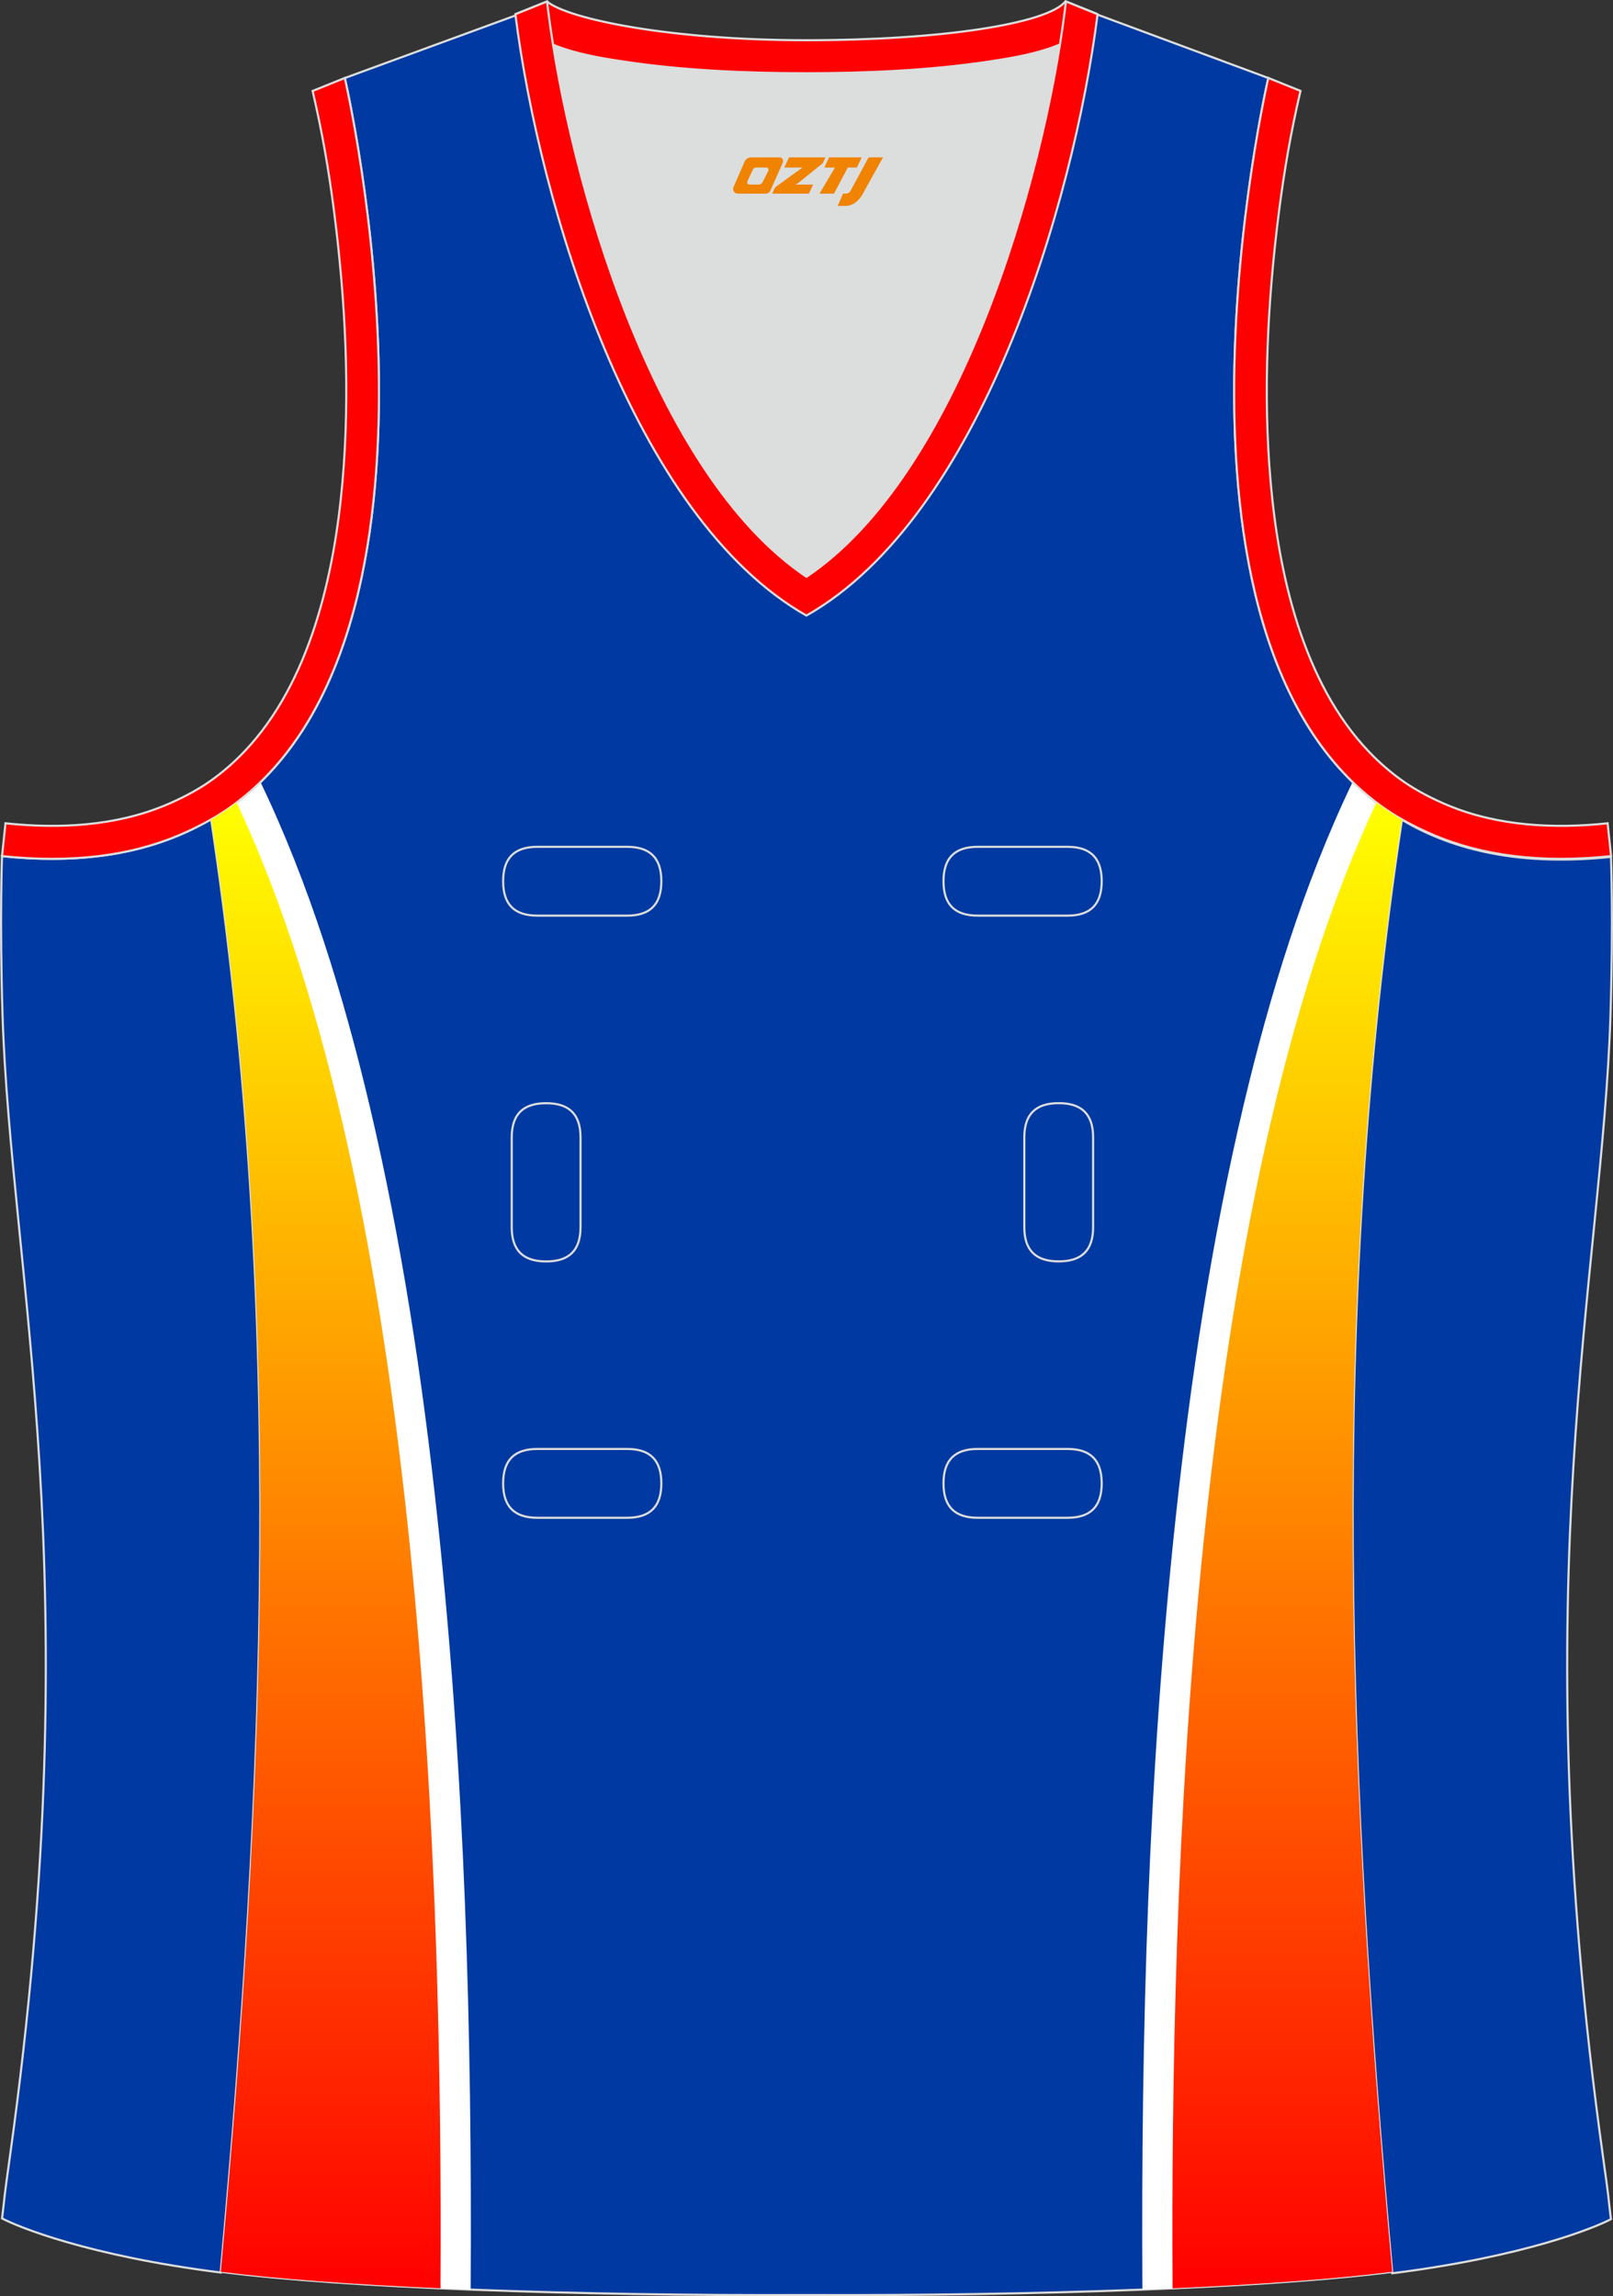 <?xml version="1.0" encoding="utf-8"?>
<!-- Generator: Adobe Illustrator 19.0.0, SVG Export Plug-In . SVG Version: 6.00 Build 0)  -->
<svg xmlns="http://www.w3.org/2000/svg" xmlns:xlink="http://www.w3.org/1999/xlink" version="1.1" id="图层_1" x="0px" y="0px" width="302.41px" height="430.42px" viewBox="0 0 302.41 430.42" enable-background="new 0 0 302.41 430.42" xml:space="preserve">
<rect x="0" y="0" width="302.41" height="430.42" fill="#333333" stroke="none"/>
<g id="XMLID_20_">
	<path id="XMLID_23_" fill="#0039A1" stroke="#DCDDDD" stroke-width="0.4" stroke-miterlimit="22.926" d="M101.8,1.01L64.64,14.63   c0,0,25.43,109.52-25.04,139.02c13.92,91.93,10.01,182.4,1.81,272.21c23.37,2.98,66.59,4.52,109.81,4.35   c43.21,0.17,86.44-1.37,109.81-4.35c-8.2-89.82-12.11-180.28,1.81-272.21c-50.47-29.5-25.04-139.02-25.04-139.02l-37-13.73   l-11.74,8.46l-40.26,2.38l-33.12-3.11L101.8,1.01z"/>
	<path fill="#DCDDDD" d="M151.21,108.12c26.92-18.11,42.35-67.47,47.53-99.78c-4.43,1.88-9.9,2.69-13.42,3.22   c-11.14,1.67-22.91,2.18-34.17,2.18c-11.26,0-23.03-0.5-34.17-2.18c-3.48-0.52-8.88-1.32-13.28-3.16   C108.88,40.71,124.31,90.02,151.21,108.12z"/>
	<path fill="#0039A2" stroke="#DCDDDD" stroke-width="0.4" stroke-miterlimit="22.926" d="M262.83,153.67   c9.87,5.89,22.68,8.69,39.2,6.95c0,0,0.46,11.69-0.09,29.57c-1.51,49.08-16.57,105.44-1.41,214.04c1.31,9.36,0.84,6.4,1.49,11.76   c-3,1.58-16.16,7.01-40.99,10.14C252.8,336.24,248.89,245.69,262.83,153.67z"/>
	<path fill="#FF0002" stroke="#DCDDDD" stroke-width="0.4" stroke-miterlimit="22.926" d="M205.5,2.55l-0.12,0.27   c-2.78,6.16-14.16,7.84-20.06,8.73c-11.14,1.67-22.91,2.18-34.17,2.18c-11.26,0-23.03-0.5-34.17-2.18   c-5.9-0.89-17.28-2.57-20.06-8.73l-0.1-0.23c1.13-0.45,1.64-0.66,5.74-2.31c3.85,3.24,22.89,7.26,48.59,7.26   c25.7,0,45.26-3.15,48.59-7.26l0.15,0.01C204.02,1.96,202.51,1.35,205.5,2.55z"/>
	<path fill="#FFFFFF" d="M48.83,146.59c9.18,19.11,15.59,40.1,20.44,60.58c5.99,25.29,9.91,51.23,12.7,77.06   c5.19,48.06,6.56,96.58,6.27,144.95c-18.87-0.74-35.28-1.86-46.84-3.33c8.2-89.82,12.11-180.28-1.81-272.21   C43.02,151.64,46.07,149.27,48.83,146.59z"/>
	<path fill="#FFFFFF" d="M253.59,146.59c-9.18,19.11-15.59,40.1-20.44,60.58c-5.99,25.29-9.91,51.23-12.7,77.06   c-5.19,48.06-6.55,96.58-6.27,144.95c18.87-0.74,35.28-1.86,46.84-3.33c-8.2-89.82-12.11-180.28,1.81-272.21   C259.41,151.64,256.35,149.27,253.59,146.59z"/>
	<path fill="#0039A2" stroke="#DCDDDD" stroke-width="0.4" stroke-miterlimit="22.926" d="M39.58,153.53   c-9.87,5.89-22.68,8.69-39.2,6.95c0,0-0.46,11.69,0.09,29.57c1.51,49.08,16.57,105.44,1.41,214.04c-1.31,9.36-0.84,6.4-1.49,11.76   c3,1.58,16.16,7.01,40.99,10.14C49.6,336.1,53.52,245.55,39.58,153.53z"/>
	<path fill="#FF0002" stroke="#DCDDDD" stroke-width="0.4" stroke-miterlimit="22.926" d="M96.62,2.67l5.93-2.39l0.2,1.61   c4.02,31.78,19.68,86.86,48.45,106.23c28.78-19.36,44.43-74.44,48.45-106.23l0.2-1.61l5.93,2.39   c-4.53,35.77-22.05,94.31-54.59,112.72C118.67,96.98,101.15,38.44,96.62,2.67z"/>
	<path fill="none" stroke="#DCDDDD" stroke-width="0.4" stroke-miterlimit="22.926" d="M183.31,158.74c-4.32,0-6.42,2.11-6.42,6.45   s2.1,6.45,6.42,6.45h16.82c4.32,0,6.42-2.11,6.42-6.45s-2.1-6.45-6.42-6.45H183.31L183.31,158.74z M204.94,213.21   c0-4.32-2.11-6.42-6.45-6.42c-4.34,0-6.45,2.1-6.45,6.42v16.82c0,4.32,2.11,6.42,6.45,6.42c4.34,0,6.45-2.1,6.45-6.42V213.21   L204.94,213.21z M95.94,230.04c0,4.32,2.11,6.42,6.45,6.42c4.34,0,6.45-2.1,6.45-6.42v-16.82c0-4.32-2.11-6.42-6.45-6.42   c-4.34,0-6.45,2.1-6.45,6.42V230.04L95.94,230.04z M100.75,271.61c-4.32,0-6.42,2.11-6.42,6.45s2.1,6.45,6.42,6.45h16.82   c4.32,0,6.42-2.11,6.42-6.45s-2.1-6.45-6.42-6.45H100.75L100.75,271.61z M183.31,271.61c-4.32,0-6.42,2.11-6.42,6.45   s2.1,6.45,6.42,6.45h16.82c4.32,0,6.42-2.11,6.42-6.45s-2.1-6.45-6.42-6.45H183.31L183.31,271.61z M100.75,158.74   c-4.32,0-6.42,2.11-6.42,6.45s2.1,6.45,6.42,6.45h16.82c4.32,0,6.42-2.11,6.42-6.45s-2.1-6.45-6.42-6.45H100.75z"/>
	<path fill="#FF0001" stroke="#DCDDDD" stroke-width="0.4" stroke-miterlimit="22.926" d="M62.63,39.63   c2.13,16.63,3.04,33.98,1.58,50.69c-1.52,17.33-6.03,37.57-18.4,50.56c-2,2.1-4.2,4.01-6.59,5.67c-2.48,1.72-5.41,3.22-8.19,4.38   c-9.42,3.94-19.95,4.46-30,3.4l-0.65,6.15c13.27,1.4,24.15-0.13,33.03-3.85c3.09-1.29,6.59-3.1,9.34-5.01   c46.24-32.14,21.89-137,21.89-137l-6.03,2.43C60.39,24.7,61.64,31.86,62.63,39.63z"/>
	<path fill="#FF0001" stroke="#DCDDDD" stroke-width="0.4" stroke-miterlimit="22.926" d="M239.79,39.63   c-2.12,16.63-3.04,33.98-1.57,50.69c1.52,17.33,6.03,37.57,18.4,50.56c2,2.1,4.2,4.01,6.59,5.67c2.48,1.72,5.41,3.22,8.19,4.38   c9.42,3.94,19.95,4.46,30,3.4l0.65,6.15c-13.27,1.4-24.15-0.13-33.03-3.85c-3.09-1.29-6.59-3.1-9.34-5.01   c-46.24-32.14-21.89-137.01-21.89-137.01l6.03,2.43C242.03,24.7,240.79,31.86,239.79,39.63z"/>
	
		<linearGradient id="SVGID_1_" gradientUnits="userSpaceOnUse" x1="61.106" y1="691.433" x2="61.105" y2="412.927" gradientTransform="matrix(1 0 0 -1 0 841.878)">
		<stop offset="0" style="stop-color:#FFFF00"/>
		<stop offset="1" style="stop-color:#FF0000"/>
	</linearGradient>
	<path fill="url(#SVGID_1_)" d="M44.36,150.44c35.12,74.78,38.66,202.98,38.22,278.51c-16.48-0.73-30.79-1.77-41.18-3.1   c8.2-89.82,12.11-180.28-1.81-272.21C41.27,152.66,42.85,151.59,44.36,150.44z"/>
	
		<linearGradient id="SVGID_2_" gradientUnits="userSpaceOnUse" x1="199.897" y1="691.433" x2="199.897" y2="412.927" gradientTransform="matrix(-1 0 0 -1 441.213 841.878)">
		<stop offset="0" style="stop-color:#FFFF00"/>
		<stop offset="1" style="stop-color:#FF0000"/>
	</linearGradient>
	<path fill="url(#SVGID_2_)" d="M258.06,150.44c-35.12,74.78-38.66,202.98-38.22,278.51c16.48-0.73,30.79-1.77,41.18-3.1   c-8.2-89.82-12.11-180.28,1.81-272.21C261.15,152.66,259.57,151.59,258.06,150.44z"/>
	
</g>
<g>
	<path fill="#F08300" d="M162.85,29.5l-3.4,6.3c-0.2,0.3-0.5,0.5-0.8,0.5h-0.6l-1,2.3h1.2c2,0.1,3.2-1.5,3.9-3L165.55,29.5h-2.5L162.85,29.5z"/>
	<polygon fill="#F08300" points="155.65,29.5 ,161.55,29.5 ,160.65,31.4 ,158.95,31.4 ,156.35,36.3 ,153.65,36.3 ,156.55,31.4 ,154.55,31.4 ,155.45,29.5"/>
	<polygon fill="#F08300" points="149.65,34.6 ,149.15,34.6 ,149.65,34.3 ,154.25,30.6 ,154.75,29.5 ,147.95,29.5 ,147.65,30.1 ,147.05,31.4 ,149.85,31.4 ,150.45,31.4 ,145.35,35.1    ,144.75,36.3 ,151.35,36.3 ,151.65,36.3 ,152.45,34.6"/>
	<path fill="#F08300" d="M146.15,29.5H140.85C140.35,29.5,139.85,29.8,139.65,30.2L137.55,35C137.25,35.6,137.65,36.3,138.35,36.3h5.2c0.4,0,0.7-0.2,0.9-0.6L146.75,30.5C146.95,30,146.65,29.5,146.15,29.5z M144.05,32L142.95,34.2C142.75,34.5,142.45,34.6,142.35,34.6l-1.8,0C140.35,34.6,139.95,34.5,140.15,33.9l1-2.1c0.1-0.3,0.4-0.4,0.7-0.4h1.9   C143.95,31.4,144.15,31.7,144.05,32z"/>
</g>
</svg>